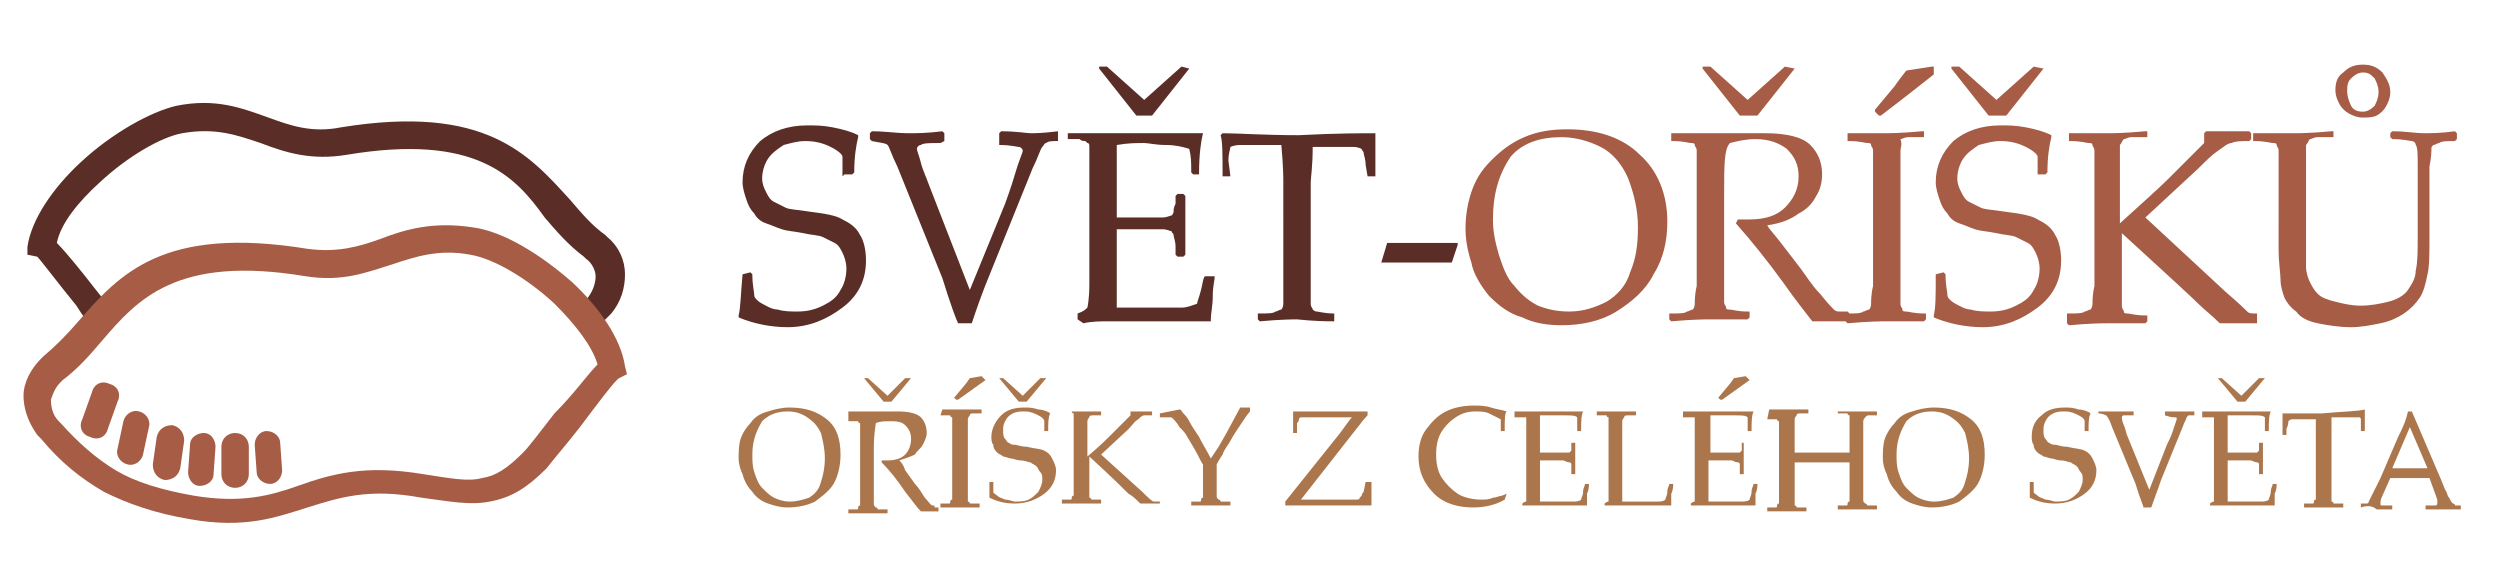 <?xml version="1.0" encoding="utf-8"?>
<!-- Generator: Adobe Illustrator 23.0.6, SVG Export Plug-In . SVG Version: 6.00 Build 0)  -->
<svg version="1.1" id="Layer_1" xmlns="http://www.w3.org/2000/svg" xmlns:xlink="http://www.w3.org/1999/xlink" x="0px" y="0px"
	 viewBox="0 0 127.6 29.9" style="enable-background:new 0 0 127.6 29.9;" xml:space="preserve">
<style type="text/css">
	.st0{fill:#5A2E26;}
	.st1{fill:#A65C45;}
	.st2{fill:#AB764C;}
</style>
<path class="st0" d="M70.5,13.4L70.5,13.4l0.3-1h3.6v0.1l-0.3,0.9H70.5z M70.2,6.8L70.2,6.8c0,0.5,0,1.2,0,2.2L70.2,9h-0.3L69.8,9
	l-0.1-0.6c0-0.3-0.1-0.5-0.1-0.6c0-0.1-0.1-0.1-0.1-0.2c0,0-0.2-0.1-0.4-0.1c-0.2,0-0.5,0-0.8,0H67c0,1-0.1,1.6-0.1,1.8v3.9l0,1.3
	c0,0.5,0,0.8,0,1c0,0.2,0.1,0.2,0.1,0.3c0,0,0.1,0.1,0.2,0.1c0.1,0,0.4,0.1,0.9,0.1l0,0v0.3l0,0.1c-1.2,0-1.8-0.1-1.9-0.1
	c-0.1,0-0.8,0-1.9,0.1l-0.1-0.1V16l0.1,0c0.4,0,0.7,0,0.8-0.1c0.1,0,0.2-0.1,0.3-0.1c0,0,0.1-0.1,0.1-0.3c0-0.1,0-0.5,0-0.9l0-1.4
	V9.2c0-0.1,0-0.7-0.1-1.8h-1c-0.4,0-0.8,0-1.1,0c-0.3,0-0.5,0.1-0.5,0.1c0,0.1-0.1,0.3-0.1,0.7L62.8,9L62.7,9h-0.3L62.4,9
	c0-1.1,0-1.8-0.1-2.1l0.1-0.1c0.8,0,2.1,0.1,3.9,0.1C68.2,6.8,69.5,6.8,70.2,6.8z M60.7,3.5l-1.9,2.4H58l-1.9-2.4l0-0.1h0.4l1.9,1.7
	l1.9-1.7L60.7,3.5L60.7,3.5z M54.4,6.8L54.4,6.8c1.6,0,2.6,0,3,0c1.5,0,2.8,0,4,0l0,0c-0.1,0.4-0.2,1.1-0.2,2l0,0.1h-0.3l-0.1-0.1
	c0,0,0-0.1,0-0.1c0-0.4,0-0.7-0.1-1.1c-0.3-0.1-0.7-0.2-1.2-0.2c-0.5,0-0.9-0.1-1.1-0.1c-0.4,0-0.8,0-1.4,0.1l0,1.1l0,1.2l0,1.4
	c0.5,0,0.9,0,1.3,0c0.4,0,0.8,0,1,0c0.3,0,0.4-0.1,0.5-0.1c0,0,0.1-0.1,0.1-0.2c0-0.1,0-0.2,0.1-0.4l0-0.4l0.1-0.1h0.3l0.1,0.1
	c0,0.5,0,1,0,1.5l0,1.5l-0.1,0.1h-0.3L60,13l0-0.4c0-0.3-0.1-0.5-0.1-0.6c0-0.1-0.1-0.1-0.1-0.2c-0.1,0-0.2-0.1-0.5-0.1
	c-0.3,0-0.6,0-1.1,0c-0.3,0-0.7,0-1.2,0c0,0.4,0,1,0,1.9c0,0.9,0,1.6,0,2.1h1.2c1.1,0,1.8,0,2.1,0c0.3,0,0.5-0.1,0.8-0.2
	c0-0.1,0.1-0.3,0.2-0.7c0.1-0.4,0.1-0.6,0.2-0.7l0.1,0h0.3l0.1,0c0,0.2-0.1,0.5-0.1,1c0,0.5-0.1,0.9-0.1,1.2l0,0.1c-0.9,0-2,0-3.4,0
	l-1.8,0c-0.4,0-0.9,0-1.3,0.1L55,16.3v-0.2L55,16c0.3-0.1,0.4-0.2,0.5-0.3c0,0,0.1-0.4,0.1-1.2c0-0.8,0-1.3,0-1.7v-2.5l0-1.5
	c0-0.3,0-0.6,0-0.8c0-0.2,0-0.4,0-0.5c0-0.1,0-0.2-0.1-0.2c0,0-0.1-0.1-0.1-0.1c-0.1,0-0.2,0-0.3-0.1l-0.5,0l-0.1,0V6.8z M48.9,16.5
	c-0.1-0.2-0.4-1-0.8-2.3l-2.3-5.7c-0.3-0.6-0.4-1-0.5-1.1c-0.1-0.1-0.3-0.1-0.8-0.2l-0.1-0.1V6.8l0.1-0.1c0.7,0,1.3,0.1,1.8,0.1
	c0.5,0,1,0,1.8-0.1l0.1,0.1v0.4L48,7.3c-0.5,0-0.9,0-1,0.1c-0.1,0-0.2,0.1-0.2,0.2c0,0.1,0.1,0.3,0.2,0.7c0.1,0.4,0.3,0.8,0.4,1.1
	l2.1,5.4l1.8-4.4c0.1-0.3,0.3-0.8,0.5-1.5c0.2-0.7,0.4-1.1,0.4-1.2c0-0.1-0.1-0.2-0.2-0.2c-0.1,0-0.4-0.1-1-0.1L51,7.1V6.8l0.1-0.1
	c0.8,0,1.3,0.1,1.5,0.1c0.2,0,0.6,0,1.4-0.1L54,6.8v0.3L54,7.2c-0.3,0-0.5,0-0.6,0.1c-0.1,0-0.1,0.1-0.2,0.2
	c-0.1,0.1-0.2,0.5-0.5,1.1l-2.1,5.2c-0.5,1.2-0.8,2.1-1,2.7H48.9z M37.9,14L37.9,14l0.4-0.1l0.1,0.1c0,0.6,0.1,0.9,0.1,1.1
	c0,0.1,0.2,0.3,0.4,0.4c0.2,0.1,0.5,0.3,0.8,0.3c0.3,0.1,0.7,0.1,1,0.1c0.5,0,0.9-0.1,1.3-0.3c0.4-0.2,0.7-0.4,0.9-0.8
	c0.2-0.3,0.3-0.7,0.3-1.1c0-0.3-0.1-0.6-0.2-0.8c-0.1-0.2-0.2-0.4-0.4-0.5c-0.2-0.1-0.4-0.2-0.6-0.3c-0.2-0.1-0.6-0.1-1-0.2
	c-0.5-0.1-0.8-0.1-1.1-0.2c-0.3-0.1-0.5-0.2-0.8-0.3c-0.3-0.1-0.5-0.3-0.6-0.5c-0.2-0.2-0.3-0.4-0.4-0.7c-0.1-0.3-0.2-0.6-0.2-0.9
	c0-0.8,0.3-1.5,0.9-2.1c0.6-0.5,1.4-0.8,2.4-0.8c0.4,0,0.8,0,1.3,0.1c0.5,0.1,0.9,0.2,1.3,0.4l0,0.1c-0.1,0.4-0.2,1-0.2,1.8
	l-0.1,0.1h-0.4L43,9c0-0.5,0-0.9,0-1c0-0.1-0.2-0.3-0.6-0.5c-0.4-0.2-0.8-0.3-1.3-0.3c-0.4,0-0.7,0.1-1.1,0.2
	c-0.3,0.2-0.6,0.4-0.8,0.7c-0.2,0.3-0.3,0.7-0.3,1c0,0.3,0.1,0.5,0.2,0.7c0.1,0.2,0.2,0.4,0.4,0.5c0.2,0.1,0.4,0.2,0.6,0.3
	c0.2,0.1,0.6,0.1,1.2,0.2c0.8,0.1,1.4,0.2,1.7,0.4c0.4,0.2,0.7,0.4,0.9,0.8c0.2,0.3,0.3,0.8,0.3,1.3c0,1-0.4,1.8-1.2,2.4
	c-0.8,0.6-1.7,1-2.8,1c-0.9,0-1.8-0.2-2.5-0.5l0-0.1C37.8,15.7,37.8,15.1,37.9,14z"/>
<path class="st1" d="M121.4,4.7c0-0.3-0.1-0.5-0.2-0.7c-0.2-0.2-0.3-0.3-0.6-0.3c-0.2,0-0.4,0.1-0.6,0.3c-0.2,0.2-0.2,0.4-0.2,0.7
	c0,0.2,0.1,0.5,0.2,0.7c0.1,0.2,0.3,0.3,0.6,0.3c0.2,0,0.4-0.1,0.6-0.3C121.3,5.2,121.4,5,121.4,4.7 M122,4.7c0,0.3-0.1,0.5-0.2,0.7
	c-0.1,0.2-0.3,0.4-0.5,0.5C121.1,6,120.8,6,120.6,6c-0.3,0-0.5-0.1-0.7-0.2c-0.2-0.1-0.4-0.3-0.5-0.5c-0.1-0.2-0.2-0.4-0.2-0.7
	c0-0.4,0.1-0.7,0.4-0.9c0.3-0.3,0.6-0.4,1-0.4c0.4,0,0.7,0.1,1,0.4C121.8,4,122,4.3,122,4.7z M115.1,6.8L115.1,6.8c1.2,0,1.8,0,2,0
	c0.2,0,0.8,0,1.9-0.1l0.1,0v0.3l-0.1,0c-0.3,0-0.6,0-0.7,0c-0.2,0-0.3,0.1-0.4,0.1c-0.1,0.1-0.1,0.2-0.2,0.3c0,0.2,0,0.4,0,0.8
	l0,1.6v2.2c0,0.7,0,1.2,0,1.6c0,0.3,0.1,0.6,0.2,0.8c0.1,0.2,0.2,0.4,0.4,0.6c0.2,0.2,0.5,0.3,0.9,0.4c0.4,0.1,0.8,0.2,1.3,0.2
	c0.5,0,1-0.1,1.4-0.2c0.4-0.1,0.8-0.3,1-0.6c0.2-0.3,0.4-0.6,0.4-1c0.1-0.4,0.1-1,0.1-1.8V10c0-0.4,0-0.8,0-1.5c0-0.6,0-1-0.1-1.1
	c0-0.1-0.1-0.2-0.2-0.2c-0.1,0-0.4-0.1-1-0.1l-0.1-0.1V6.8l0.1-0.1c0.7,0,1.2,0.1,1.6,0.1c0.3,0,0.9,0,1.6-0.1l0.1,0.1v0.3l-0.1,0.1
	c-0.4,0-0.7,0-0.8,0.1c-0.1,0-0.2,0.1-0.3,0.1c-0.1,0.1-0.1,0.1-0.1,0.2c0,0.1,0,0.4-0.1,0.9l0,1.5v2.1c0,0.8,0,1.5-0.1,1.9
	c-0.1,0.5-0.2,0.9-0.4,1.2c-0.2,0.3-0.5,0.6-0.8,0.8c-0.3,0.2-0.7,0.4-1.2,0.5c-0.5,0.1-1,0.2-1.5,0.2c-0.6,0-1.2-0.1-1.7-0.2
	c-0.5-0.1-0.9-0.3-1.1-0.6c-0.3-0.2-0.5-0.5-0.6-0.7c-0.1-0.3-0.2-0.6-0.2-0.9c0-0.3-0.1-0.9-0.1-1.6V10l0-1.3c0-0.5,0-0.8,0-1
	c0-0.2-0.1-0.2-0.1-0.3c0-0.1-0.1-0.1-0.2-0.1c-0.1,0-0.4-0.1-0.9-0.1l-0.1,0V6.8z M108.2,11.4c1.1-1,2-1.8,2.5-2.3
	c0.5-0.5,0.9-0.9,1.2-1.2c0.3-0.3,0.5-0.5,0.6-0.6V6.8l0.1-0.1c0.3,0,0.7,0,1.1,0c0.1,0,0.4,0,1.1,0l0.1,0.1v0.3l-0.1,0.1
	c-0.4,0-0.7,0-0.9,0.1c-0.2,0-0.4,0.2-0.7,0.4c-0.3,0.2-0.6,0.5-1,0.9l-2.7,2.5l4.1,3.8c0.7,0.6,1,0.9,1.1,1
	c0.1,0.1,0.2,0.1,0.5,0.1l0,0.1v0.3l0,0.1c-0.3,0-0.5,0-0.8,0c-0.2,0-0.5,0-1.1,0c-0.4-0.4-0.8-0.7-1.1-1c-0.3-0.3-1.6-1.5-3.9-3.6
	v1.4l0,1.3c0,0.5,0,0.8,0,1c0,0.2,0.1,0.2,0.1,0.3c0,0.1,0.1,0.1,0.2,0.1c0.1,0,0.4,0.1,0.9,0.1l0.1,0v0.3l-0.1,0.1c0,0-0.4,0-1.2,0
	c-0.3,0-0.6,0-0.8,0c-0.1,0-0.8,0-1.9,0.1l-0.1-0.1V16l0.1,0c0.4,0,0.7,0,0.8-0.1c0.1,0,0.2-0.1,0.3-0.1c0,0,0.1-0.1,0.1-0.3
	c0-0.1,0-0.5,0.1-0.9l0-1.4V10l0-1.3c0-0.5,0-0.8,0-1c0-0.2-0.1-0.2-0.1-0.3c0-0.1-0.1-0.1-0.2-0.1c-0.1,0-0.4-0.1-0.9-0.1l-0.1,0
	V6.8l0.1,0l0.8,0c0.6,0,0.9,0,1.1,0c0.2,0,0.8,0,1.9-0.1l0.1,0v0.3l-0.1,0c-0.3,0-0.6,0-0.7,0c-0.2,0-0.3,0.1-0.4,0.1
	c-0.1,0.1-0.1,0.2-0.2,0.3c0,0.2,0,0.4,0,0.8l0,1.6V11.4z M104.3,3.5l-1.9,2.4h-0.9l-1.9-2.4l0-0.1h0.4l1.9,1.7l1.9-1.7L104.3,3.5
	L104.3,3.5z M98.8,14L98.8,14l0.4-0.1l0.1,0.1c0,0.6,0.1,0.9,0.1,1.1c0,0.1,0.2,0.3,0.4,0.4c0.2,0.1,0.5,0.3,0.8,0.3
	c0.3,0.1,0.7,0.1,1,0.1c0.5,0,0.9-0.1,1.3-0.3c0.4-0.2,0.7-0.4,0.9-0.8c0.2-0.3,0.3-0.7,0.3-1.1c0-0.3-0.1-0.6-0.2-0.8
	c-0.1-0.2-0.2-0.4-0.4-0.5c-0.2-0.1-0.4-0.2-0.6-0.3c-0.2-0.1-0.6-0.1-1-0.2c-0.5-0.1-0.8-0.1-1.1-0.2c-0.3-0.1-0.5-0.2-0.8-0.3
	c-0.3-0.1-0.5-0.3-0.6-0.5c-0.2-0.2-0.3-0.4-0.4-0.7c-0.1-0.3-0.2-0.6-0.2-0.9c0-0.8,0.3-1.5,0.9-2.1c0.6-0.5,1.4-0.8,2.4-0.8
	c0.4,0,0.8,0,1.3,0.1c0.5,0.1,0.9,0.2,1.3,0.4l0,0.1c-0.1,0.4-0.2,1-0.2,1.8l-0.1,0.1H104L104,9c0-0.5,0-0.9,0-1
	c0-0.1-0.2-0.3-0.6-0.5c-0.4-0.2-0.8-0.3-1.3-0.3c-0.4,0-0.7,0.1-1.1,0.2c-0.3,0.2-0.6,0.4-0.8,0.7c-0.2,0.3-0.3,0.7-0.3,1
	c0,0.3,0.1,0.5,0.2,0.7c0.1,0.2,0.2,0.4,0.4,0.5c0.2,0.1,0.4,0.2,0.6,0.3c0.2,0.1,0.6,0.1,1.2,0.2c0.8,0.1,1.4,0.2,1.7,0.4
	c0.4,0.2,0.7,0.4,0.9,0.8c0.2,0.3,0.3,0.8,0.3,1.3c0,1-0.4,1.8-1.2,2.4c-0.8,0.6-1.7,1-2.8,1c-0.9,0-1.8-0.2-2.5-0.5l0-0.1
	C98.8,15.7,98.8,15.1,98.8,14z M98.7,3.8l-1.4,1.1L96,5.9l-0.1,0l-0.2-0.2l0-0.1l1-1.2c0,0,0.2-0.3,0.6-0.8l1.3-0.2l0.1,0L98.7,3.8z
	 M94.3,6.8l0.8,0c0.6,0,0.9,0,1.1,0c0.2,0,0.8,0,1.9-0.1l0.1,0v0.3l-0.1,0c-0.3,0-0.6,0-0.7,0c-0.2,0-0.3,0.1-0.4,0.1
	C97.1,7.4,97,7.5,97,7.7c0,0.2,0,0.4,0,0.8l0,1.6v3.1l0,1.3c0,0.5,0,0.8,0,1c0,0.2,0.1,0.2,0.1,0.3c0,0.1,0.1,0.1,0.2,0.1
	c0.1,0,0.4,0.1,0.9,0.1l0.1,0v0.3l-0.1,0.1c0,0-0.4,0-1.2,0c-0.3,0-0.6,0-0.8,0c-0.1,0-0.8,0-1.9,0.1l-0.1-0.1V16l0.1,0
	c0.4,0,0.7,0,0.8-0.1c0.1,0,0.2-0.1,0.3-0.1c0,0,0.1-0.1,0.1-0.3c0-0.1,0-0.5,0.1-0.9l0-1.4V10l0-1.3c0-0.5,0-0.8,0-1
	c0-0.2-0.1-0.2-0.1-0.3c0-0.1-0.1-0.1-0.2-0.1c-0.1,0-0.4-0.1-0.9-0.1l-0.1,0L94.3,6.8L94.3,6.8z M91.6,3.5l-1.9,2.4h-0.9l-1.9-2.4
	l0-0.1h0.4l1.9,1.7l1.9-1.7L91.6,3.5L91.6,3.5z M85.3,6.8L85.3,6.8c0.9,0,1.5,0,2,0c0.5,0,1.2,0,2.1,0c0.3,0,0.6,0,0.7,0
	c1.1,0,1.9,0.2,2.3,0.6C92.8,7.8,93,8.3,93,8.9c0,0.4-0.1,0.8-0.3,1.1c-0.2,0.4-0.5,0.7-0.9,0.9c-0.4,0.3-0.9,0.5-1.6,0.6
	c0.1,0.2,0.4,0.5,0.7,0.9l1,1.3c0.3,0.4,0.6,0.9,1,1.3c0.4,0.5,0.6,0.7,0.7,0.8c0.1,0.1,0.2,0.1,0.3,0.1c0.1,0,0.2,0,0.4,0l0.1,0.1
	v0.3l-0.1,0.1c-0.2,0-0.5,0-0.8,0c-0.3,0-0.7,0-1,0c-0.3-0.4-0.8-1-1.5-2c-0.8-1.1-1.6-2.1-2.4-3l0.1-0.2c0.2,0,0.4,0,0.6,0
	c0.8,0,1.4-0.2,1.8-0.6c0.4-0.4,0.7-0.9,0.7-1.6c0-0.6-0.2-1-0.6-1.4c-0.4-0.3-0.9-0.5-1.6-0.5c-0.5,0-0.9,0.1-1.3,0.2
	C88,7.6,88,8.4,88,10v3.1l0,1.3c0,0.5,0,0.8,0,1c0,0.2,0.1,0.2,0.1,0.3c0,0.1,0.1,0.1,0.2,0.1c0.1,0,0.4,0.1,0.9,0.1l0.1,0v0.3
	l-0.1,0.1c0,0-0.4,0-1.2,0c-0.3,0-0.6,0-0.8,0c-0.1,0-0.8,0-1.9,0.1l-0.1-0.1V16l0.1,0c0.4,0,0.7,0,0.8-0.1c0.1,0,0.2-0.1,0.3-0.1
	c0,0,0.1-0.1,0.1-0.3c0-0.1,0-0.5,0.1-0.9l0-1.4V10l0-1.3c0-0.5,0-0.8,0-1c0-0.2-0.1-0.2-0.1-0.3c0-0.1-0.1-0.1-0.2-0.1
	c-0.1,0-0.4-0.1-0.9-0.1l-0.1,0V6.8z M76.2,11.2c0,0.6,0.1,1.1,0.3,1.8c0.2,0.6,0.4,1.2,0.8,1.6c0.4,0.5,0.8,0.8,1.2,1
	c0.5,0.2,1,0.3,1.6,0.3c0.7,0,1.3-0.2,1.9-0.5c0.5-0.3,1-0.8,1.2-1.5c0.3-0.7,0.4-1.4,0.4-2.3c0-0.9-0.2-1.7-0.5-2.5
	c-0.3-0.7-0.8-1.3-1.4-1.6c-0.6-0.3-1.3-0.5-2-0.5c-1.1,0-2,0.3-2.6,1C76.5,8.9,76.2,9.9,76.2,11.2z M74.8,11.7
	c0-0.7,0.1-1.3,0.3-1.9c0.2-0.6,0.5-1.1,1-1.6c0.5-0.5,1-0.9,1.7-1.2c0.7-0.3,1.4-0.4,2.2-0.4c1.5,0,2.8,0.4,3.7,1.3
	c0.9,0.8,1.4,2,1.4,3.4c0,1-0.2,1.9-0.7,2.7c-0.4,0.8-1.1,1.4-1.9,1.9c-0.8,0.5-1.8,0.7-2.8,0.7c-0.7,0-1.4-0.1-2-0.4
	C77,16,76.5,15.6,76,15.1c-0.4-0.5-0.8-1.1-0.9-1.7C74.9,12.8,74.8,12.2,74.8,11.7z"/>
<path class="st2" d="M115.6,19.3l-1,1.2h-0.4l-1-1.2l0,0h0.2l1,0.9l0.9-0.9L115.6,19.3L115.6,19.3z M112.4,21L112.4,21
	c0.8,0,1.3,0,1.5,0c0.8,0,1.4,0,2,0l0,0c-0.1,0.2-0.1,0.6-0.1,1l0,0h-0.2l0,0c0,0,0,0,0-0.1c0-0.2,0-0.4,0-0.6
	c-0.1-0.1-0.3-0.1-0.6-0.1c-0.3,0-0.5,0-0.6,0c-0.2,0-0.4,0-0.7,0l0,0.6l0,0.6l0,0.7c0.2,0,0.5,0,0.7,0c0.2,0,0.4,0,0.5,0
	c0.1,0,0.2,0,0.3,0c0,0,0,0,0.1-0.1c0,0,0-0.1,0-0.2l0-0.2l0,0h0.2l0,0c0,0.3,0,0.5,0,0.8l0,0.8l0,0h-0.2l0,0l0-0.2
	c0-0.2,0-0.3,0-0.3c0,0,0-0.1-0.1-0.1c0,0-0.1,0-0.3-0.1c-0.1,0-0.3,0-0.6,0c-0.1,0-0.3,0-0.6,0c0,0.2,0,0.5,0,1c0,0.5,0,0.8,0,1.1
	h0.6c0.6,0,0.9,0,1.1,0c0.1,0,0.3,0,0.4-0.1c0-0.1,0.1-0.2,0.1-0.4c0-0.2,0.1-0.3,0.1-0.4l0,0h0.2l0,0c0,0.1,0,0.3-0.1,0.5
	c0,0.2,0,0.5,0,0.6l0,0c-0.4,0-1,0-1.7,0l-0.9,0c-0.2,0-0.4,0-0.7,0l0,0v-0.1l0,0c0.1-0.1,0.2-0.1,0.2-0.1c0,0,0-0.2,0-0.6
	c0-0.4,0-0.7,0-0.9v-1.3l0-0.8c0-0.2,0-0.3,0-0.4c0-0.1,0-0.2,0-0.2c0,0,0-0.1,0-0.1c0,0,0,0-0.1,0c0,0-0.1,0-0.2,0l-0.3,0l0,0V21z
	 M109.4,25.9c0-0.1-0.2-0.5-0.4-1.2l-1.2-2.9c-0.1-0.3-0.2-0.5-0.3-0.6c0,0-0.2-0.1-0.4-0.1l0,0V21l0,0c0.4,0,0.7,0,0.9,0
	c0.2,0,0.5,0,0.9,0l0,0v0.2l0,0c-0.3,0-0.4,0-0.5,0c-0.1,0-0.1,0.1-0.1,0.1c0,0,0,0.2,0.1,0.4c0.1,0.2,0.1,0.4,0.2,0.6l1.1,2.7
	l0.9-2.3c0.1-0.2,0.2-0.4,0.3-0.7c0.1-0.3,0.2-0.6,0.2-0.6c0-0.1,0-0.1-0.1-0.1c-0.1,0-0.2,0-0.5-0.1l0,0V21l0,0c0.4,0,0.7,0,0.8,0
	c0.1,0,0.3,0,0.7,0l0,0v0.2l0,0c-0.2,0-0.3,0-0.3,0c0,0-0.1,0.1-0.1,0.1c0,0.1-0.1,0.2-0.2,0.5l-1.1,2.7c-0.2,0.6-0.4,1.1-0.5,1.4
	H109.4z M103.6,24.6L103.6,24.6l0.2,0l0,0c0,0.3,0,0.5,0,0.5c0,0.1,0.1,0.1,0.2,0.2c0.1,0.1,0.2,0.1,0.4,0.2c0.2,0,0.4,0.1,0.5,0.1
	c0.2,0,0.5,0,0.7-0.1c0.2-0.1,0.3-0.2,0.5-0.4c0.1-0.2,0.2-0.4,0.2-0.6c0-0.2,0-0.3-0.1-0.4c-0.1-0.1-0.1-0.2-0.2-0.3
	c-0.1-0.1-0.2-0.1-0.3-0.2c-0.1,0-0.3-0.1-0.5-0.1c-0.2,0-0.4-0.1-0.5-0.1c-0.1,0-0.3-0.1-0.4-0.1c-0.1-0.1-0.2-0.1-0.3-0.2
	c-0.1-0.1-0.2-0.2-0.2-0.4c-0.1-0.1-0.1-0.3-0.1-0.4c0-0.4,0.1-0.8,0.5-1.1c0.3-0.3,0.7-0.4,1.2-0.4c0.2,0,0.4,0,0.7,0.1
	c0.2,0,0.5,0.1,0.6,0.2l0,0c-0.1,0.2-0.1,0.5-0.1,0.9l0,0h-0.2l0,0c0-0.3,0-0.5,0-0.5c0-0.1-0.1-0.2-0.3-0.3
	c-0.2-0.1-0.4-0.2-0.7-0.2c-0.2,0-0.4,0-0.6,0.1c-0.2,0.1-0.3,0.2-0.4,0.4c-0.1,0.2-0.1,0.3-0.1,0.5c0,0.1,0,0.3,0.1,0.4
	c0.1,0.1,0.1,0.2,0.2,0.2c0.1,0.1,0.2,0.1,0.3,0.1c0.1,0,0.3,0.1,0.6,0.1c0.4,0.1,0.7,0.1,0.9,0.2c0.2,0.1,0.3,0.2,0.4,0.4
	c0.1,0.2,0.2,0.4,0.2,0.6c0,0.5-0.2,0.9-0.6,1.2c-0.4,0.3-0.9,0.5-1.5,0.5c-0.5,0-0.9-0.1-1.3-0.3l0,0
	C103.6,25.5,103.6,25.2,103.6,24.6z M96.8,23.2c0,0.3,0,0.6,0.1,0.9c0.1,0.3,0.2,0.6,0.4,0.8c0.2,0.2,0.4,0.4,0.6,0.5
	c0.2,0.1,0.5,0.2,0.8,0.2c0.4,0,0.7-0.1,1-0.2c0.3-0.2,0.5-0.4,0.6-0.8c0.1-0.3,0.2-0.7,0.2-1.2c0-0.5-0.1-0.9-0.2-1.3
	c-0.2-0.4-0.4-0.6-0.7-0.8c-0.3-0.2-0.6-0.3-1-0.3c-0.6,0-1,0.2-1.3,0.5C97,22,96.8,22.5,96.8,23.2z M96.1,23.4c0-0.3,0-0.7,0.1-1
	c0.1-0.3,0.3-0.6,0.5-0.8c0.2-0.3,0.5-0.5,0.9-0.6c0.3-0.1,0.7-0.2,1.1-0.2c0.8,0,1.4,0.2,1.9,0.6c0.5,0.4,0.7,1,0.7,1.8
	c0,0.5-0.1,1-0.3,1.4c-0.2,0.4-0.6,0.7-1,1c-0.4,0.2-0.9,0.3-1.4,0.3c-0.4,0-0.7-0.1-1-0.2c-0.3-0.1-0.6-0.3-0.8-0.6
	c-0.2-0.2-0.4-0.5-0.5-0.9C96.2,24,96.1,23.7,96.1,23.4z M90.3,20.9c0.6,0,0.9,0,1,0c0.1,0,0.4,0,1,0l0,0v0.2l0,0
	c-0.2,0-0.3,0-0.4,0c-0.1,0-0.2,0-0.2,0.1c0,0-0.1,0.1-0.1,0.2c0,0.1,0,0.2,0,0.4l0,0.8v0.5c0.5,0,1,0,1.4,0c0.6,0,1.1,0,1.4,0v-0.5
	l0-0.7c0-0.3,0-0.4,0-0.5c0-0.1,0-0.1,0-0.2c0,0-0.1,0-0.1-0.1c-0.1,0-0.2,0-0.5,0l0,0V21l0,0c0.6,0,0.9,0,1,0c0.1,0,0.4,0,1,0l0,0
	v0.2l0,0c-0.2,0-0.3,0-0.4,0c-0.1,0-0.1,0-0.2,0.1c0,0-0.1,0.1-0.1,0.2c0,0.1,0,0.2,0,0.4l0,0.8v1.6l0,0.7c0,0.3,0,0.4,0,0.5
	c0,0.1,0,0.1,0.1,0.2c0,0,0.1,0,0.1,0.1c0.1,0,0.2,0,0.5,0l0,0v0.2l0,0c-0.6,0-0.9,0-1,0c-0.1,0-0.4,0-1,0l0,0v-0.2l0,0
	c0.2,0,0.4,0,0.4,0c0.1,0,0.1,0,0.1-0.1c0,0,0-0.1,0.1-0.1c0-0.1,0-0.2,0-0.5l0-0.7v-0.8c-0.7,0-1.2,0-1.4,0c-0.3,0-0.8,0-1.4,0v0.8
	l0,0.7c0,0.3,0,0.4,0,0.5c0,0.1,0,0.1,0,0.2c0,0,0.1,0,0.1,0.1c0.1,0,0.2,0,0.5,0l0,0v0.2l0,0c-0.6,0-0.9,0-1,0c-0.1,0-0.4,0-1,0
	l0,0v-0.2l0,0c0.2,0,0.4,0,0.4,0c0.1,0,0.1,0,0.1-0.1c0,0,0-0.1,0.1-0.1c0-0.1,0-0.2,0-0.5l0-0.7v-1.6l0-0.7c0-0.3,0-0.4,0-0.5
	c0-0.1,0-0.1,0-0.2c0,0-0.1,0-0.1-0.1c-0.1,0-0.2,0-0.5,0l0,0L90.3,20.9L90.3,20.9z M89.3,19.4l-0.7,0.5l-0.7,0.5l-0.1,0l-0.1-0.1
	l0,0l0.5-0.6c0,0,0.1-0.1,0.3-0.4l0.6-0.1l0,0L89.3,19.4z M86,21L86,21c0.8,0,1.3,0,1.5,0c0.8,0,1.4,0,2,0l0,0
	c-0.1,0.2-0.1,0.6-0.1,1l0,0h-0.2l0,0c0,0,0,0,0-0.1c0-0.2,0-0.4,0-0.6c-0.1-0.1-0.3-0.1-0.6-0.1c-0.3,0-0.5,0-0.6,0
	c-0.2,0-0.4,0-0.7,0l0,0.6l0,0.6l0,0.7c0.2,0,0.5,0,0.7,0c0.2,0,0.4,0,0.5,0c0.1,0,0.2,0,0.3,0c0,0,0,0,0.1-0.1c0,0,0-0.1,0-0.2
	l0-0.2l0,0H89l0,0c0,0.3,0,0.5,0,0.8l0,0.8l0,0h-0.2l0,0l0-0.2c0-0.2,0-0.3,0-0.3c0,0,0-0.1-0.1-0.1c0,0-0.1,0-0.3-0.1
	c-0.1,0-0.3,0-0.6,0c-0.1,0-0.3,0-0.6,0c0,0.2,0,0.5,0,1c0,0.5,0,0.8,0,1.1h0.6c0.6,0,0.9,0,1.1,0c0.1,0,0.3,0,0.4-0.1
	c0-0.1,0.1-0.2,0.1-0.4c0-0.2,0.1-0.3,0.1-0.4l0,0h0.2l0,0c0,0.1,0,0.3-0.1,0.5c0,0.2,0,0.5,0,0.6l0,0c-0.4,0-1,0-1.7,0l-0.9,0
	c-0.2,0-0.4,0-0.7,0l0,0v-0.1l0,0c0.1-0.1,0.2-0.1,0.2-0.1c0,0,0-0.2,0-0.6c0-0.4,0-0.7,0-0.9v-1.3l0-0.8c0-0.2,0-0.3,0-0.4
	c0-0.1,0-0.2,0-0.2c0,0,0-0.1,0-0.1c0,0,0,0-0.1,0c0,0-0.1,0-0.2,0l-0.3,0l0,0V21z M81.5,21L81.5,21c0.6,0,0.9,0,1,0
	c0.1,0,0.4,0,1,0l0,0v0.2l0,0c-0.2,0-0.3,0-0.4,0c-0.1,0-0.2,0-0.2,0.1c0,0-0.1,0.1-0.1,0.2c0,0.1,0,0.2,0,0.4l0,0.8v1.5
	c0,0.4,0,0.7,0,0.8l0,0.6h0.7c0.6,0,0.9,0,1.1,0c0.1,0,0.3,0,0.4-0.1c0-0.1,0.1-0.2,0.1-0.4c0-0.2,0.1-0.3,0.1-0.4l0,0h0.2l0,0
	c0,0.1,0,0.3-0.1,0.5c0,0.3,0,0.5,0,0.6l0,0c-0.4,0-1,0-1.7,0l-1,0c-0.2,0-0.5,0-0.7,0l0,0v-0.1l0,0c0.1-0.1,0.2-0.1,0.2-0.1
	c0,0,0-0.2,0-0.4c0-0.3,0-0.6,0-1v-1.5l0-0.7c0-0.3,0-0.4,0-0.5c0-0.1,0-0.1,0-0.2c0,0-0.1,0-0.1-0.1c-0.1,0-0.2,0-0.5,0l0,0V21z
	 M77.3,21L77.3,21c0.8,0,1.3,0,1.5,0c0.8,0,1.4,0,2,0l0,0c-0.1,0.2-0.1,0.6-0.1,1l0,0h-0.2l0,0c0,0,0,0,0-0.1c0-0.2,0-0.4,0-0.6
	c-0.1-0.1-0.3-0.1-0.6-0.1c-0.3,0-0.5,0-0.6,0c-0.2,0-0.4,0-0.7,0l0,0.6l0,0.6l0,0.7c0.2,0,0.5,0,0.7,0c0.2,0,0.4,0,0.5,0
	c0.1,0,0.2,0,0.3,0c0,0,0,0,0.1-0.1c0,0,0-0.1,0-0.2l0-0.2l0,0h0.2l0,0c0,0.3,0,0.5,0,0.8l0,0.8l0,0h-0.2l0,0l0-0.2
	c0-0.2,0-0.3,0-0.3c0,0,0-0.1-0.1-0.1c0,0-0.1,0-0.3-0.1c-0.1,0-0.3,0-0.6,0c-0.1,0-0.3,0-0.6,0c0,0.2,0,0.5,0,1c0,0.5,0,0.8,0,1.1
	h0.6c0.6,0,0.9,0,1.1,0c0.1,0,0.3,0,0.4-0.1c0-0.1,0.1-0.2,0.1-0.4c0-0.2,0.1-0.3,0.1-0.4l0,0h0.2l0,0c0,0.1,0,0.3-0.1,0.5
	c0,0.2,0,0.5,0,0.6l0,0c-0.4,0-1,0-1.7,0l-0.9,0c-0.2,0-0.4,0-0.7,0l0,0v-0.1l0,0c0.1-0.1,0.2-0.1,0.2-0.1c0,0,0-0.2,0-0.6
	c0-0.4,0-0.7,0-0.9v-1.3l0-0.8c0-0.2,0-0.3,0-0.4c0-0.1,0-0.2,0-0.2c0,0,0-0.1,0-0.1c0,0,0,0-0.1,0c0,0-0.1,0-0.2,0l-0.3,0l0,0V21z
	 M76.9,25.2l-0.1,0.3c-0.5,0.3-1.1,0.4-1.6,0.4c-0.8,0-1.5-0.2-2-0.7c-0.5-0.5-0.8-1.1-0.8-1.9c0-0.5,0.1-1,0.4-1.4
	c0.3-0.4,0.6-0.7,1-0.9c0.4-0.2,0.9-0.3,1.4-0.3c0.3,0,0.6,0,0.9,0.1c0.3,0.1,0.5,0.1,0.8,0.2l0,0c-0.1,0.1-0.1,0.4-0.1,1l0,0h-0.2
	l0,0l0-0.6c-0.2-0.1-0.4-0.2-0.6-0.3c-0.2-0.1-0.5-0.1-0.7-0.1c-0.4,0-0.7,0.1-1,0.3c-0.3,0.2-0.5,0.4-0.7,0.7
	c-0.2,0.3-0.3,0.7-0.3,1.2c0,0.5,0.1,0.9,0.3,1.2c0.2,0.3,0.5,0.6,0.8,0.8c0.3,0.2,0.8,0.3,1.2,0.3c0.2,0,0.4,0,0.6-0.1
	c0.2,0,0.3-0.1,0.5-0.1C76.6,25.3,76.7,25.3,76.9,25.2L76.9,25.2z M65.6,25.8v-0.2l0.8-1l2-2.5c0.3-0.4,0.5-0.7,0.6-0.8h-0.1l-0.6,0
	c-0.5,0-0.9,0-1.2,0c-0.3,0-0.5,0-0.6,0c-0.1,0-0.2,0-0.2,0.1c0,0,0,0.1-0.1,0.2l0,0.5l0,0h-0.2l0,0c0-0.2,0-0.3,0-0.4
	c0-0.3,0-0.5,0-0.7l0,0c0.8,0,1.4,0,1.7,0c0.5,0,1.3,0,2.1,0l0,0v0.2c-0.3,0.3-0.4,0.5-0.5,0.6l-2.9,3.7l1.4,0c0.3,0,0.6,0,0.8,0
	c0.3,0,0.5,0,0.6,0c0.1,0,0.2,0,0.2-0.1c0,0,0.1-0.1,0.1-0.1c0,0,0-0.1,0.1-0.2l0.1-0.5l0,0H70l0,0c0,0.1,0,0.5,0,1.2l0,0
	c-1,0-1.7,0-2.3,0C67.2,25.8,66.6,25.8,65.6,25.8L65.6,25.8z M59.2,21.3L59.2,21.3l0-0.2l0,0l1-0.2c0.1,0,0.1,0.1,0.2,0.2
	c0.1,0.1,0.2,0.2,0.3,0.4c0.1,0.2,0.3,0.5,0.5,0.8c0.2,0.4,0.4,0.7,0.6,1.1l0.4-0.6l0.4-0.7l0.7-1.3c0.1,0,0.2,0,0.3,0
	c0.1,0,0.1,0,0.2,0l0,0V21c-0.1,0.1-0.3,0.4-0.5,0.7c-0.2,0.3-0.4,0.6-0.5,0.8c-0.1,0.2-0.3,0.4-0.4,0.7c-0.2,0.3-0.3,0.5-0.3,0.5
	c0,0.1,0,0.1,0,0.2v0.5l0,0.5c0,0.2,0,0.3,0,0.4c0,0.1,0,0.1,0.1,0.2c0,0,0.1,0,0.1,0.1c0.1,0,0.2,0,0.5,0l0,0v0.2l0,0
	c0,0-0.2,0-0.6,0c-0.2,0-0.3,0-0.4,0c-0.1,0-0.4,0-1,0l0,0v-0.2l0,0c0.2,0,0.4,0,0.4,0c0.1,0,0.1,0,0.1-0.1c0,0,0-0.1,0.1-0.1
	c0-0.1,0-0.2,0-0.4l0-0.6v-0.7c-0.1-0.1-0.2-0.4-0.5-0.9l-0.3-0.5c-0.1-0.2-0.2-0.3-0.4-0.5c-0.1-0.2-0.3-0.4-0.3-0.4
	c-0.1-0.1-0.1-0.1-0.2-0.1C59.5,21.3,59.4,21.3,59.2,21.3z M55.5,23.3c0.6-0.5,1-0.9,1.3-1.2c0.3-0.3,0.5-0.5,0.6-0.6
	c0.2-0.2,0.3-0.3,0.3-0.3V21l0,0c0.2,0,0.4,0,0.6,0c0,0,0.2,0,0.5,0l0,0v0.2l0,0c-0.2,0-0.4,0-0.4,0c-0.1,0-0.2,0.1-0.3,0.2
	c-0.2,0.1-0.3,0.3-0.5,0.5l-1.4,1.3l2.1,1.9c0.3,0.3,0.5,0.5,0.6,0.5c0,0,0.1,0,0.3,0l0,0v0.1l0,0c-0.1,0-0.3,0-0.4,0
	c-0.1,0-0.3,0-0.6,0c-0.2-0.2-0.4-0.4-0.6-0.5c-0.2-0.2-0.8-0.8-2-1.9v0.7l0,0.7c0,0.3,0,0.4,0,0.5c0,0.1,0,0.1,0,0.2
	c0,0,0.1,0,0.1,0.1c0.1,0,0.2,0,0.5,0l0,0v0.2l0,0c0,0-0.2,0-0.6,0c-0.2,0-0.3,0-0.4,0c-0.1,0-0.4,0-1,0l0,0v-0.2l0,0
	c0.2,0,0.4,0,0.4,0c0.1,0,0.1,0,0.1-0.1c0,0,0-0.1,0.1-0.1c0-0.1,0-0.2,0-0.5l0-0.7v-1.6l0-0.7c0-0.3,0-0.4,0-0.5c0-0.1,0-0.1,0-0.2
	c0,0-0.1,0-0.1-0.1c-0.1,0-0.2,0-0.5,0l0,0V21l0,0l0.4,0c0.3,0,0.5,0,0.6,0c0.1,0,0.4,0,1,0l0,0v0.2l0,0c-0.2,0-0.3,0-0.4,0
	c-0.1,0-0.2,0-0.2,0.1c0,0-0.1,0.1-0.1,0.2c0,0.1,0,0.2,0,0.4l0,0.8V23.3z M53.4,19.3l-1,1.2h-0.4l-1-1.2l0,0h0.2l1,0.9l0.9-0.9
	L53.4,19.3L53.4,19.3z M50.5,24.6L50.5,24.6l0.2,0l0,0c0,0.3,0,0.5,0,0.5c0,0.1,0.1,0.1,0.2,0.2c0.1,0.1,0.2,0.1,0.4,0.2
	c0.2,0,0.4,0.1,0.5,0.1c0.2,0,0.5,0,0.7-0.1c0.2-0.1,0.3-0.2,0.5-0.4c0.1-0.2,0.2-0.4,0.2-0.6c0-0.2,0-0.3-0.1-0.4
	c-0.1-0.1-0.1-0.2-0.2-0.3c-0.1-0.1-0.2-0.1-0.3-0.2c-0.1,0-0.3-0.1-0.5-0.1c-0.2,0-0.4-0.1-0.5-0.1c-0.1,0-0.3-0.1-0.4-0.1
	c-0.1-0.1-0.2-0.1-0.3-0.2c-0.1-0.1-0.2-0.2-0.2-0.4c-0.1-0.1-0.1-0.3-0.1-0.4c0-0.4,0.2-0.8,0.5-1.1c0.3-0.3,0.7-0.4,1.2-0.4
	c0.2,0,0.4,0,0.7,0.1c0.2,0,0.5,0.1,0.6,0.2l0,0c-0.1,0.2-0.1,0.5-0.1,0.9l0,0h-0.2l0,0c0-0.3,0-0.5,0-0.5c0-0.1-0.1-0.2-0.3-0.3
	c-0.2-0.1-0.4-0.2-0.7-0.2c-0.2,0-0.4,0-0.6,0.1c-0.2,0.1-0.3,0.2-0.4,0.4c-0.1,0.2-0.1,0.3-0.1,0.5c0,0.1,0,0.3,0.1,0.4
	c0.1,0.1,0.1,0.2,0.2,0.2c0.1,0.1,0.2,0.1,0.3,0.1c0.1,0,0.3,0.1,0.6,0.1c0.4,0.1,0.7,0.1,0.9,0.2c0.2,0.1,0.3,0.2,0.4,0.4
	c0.1,0.2,0.2,0.4,0.2,0.6c0,0.5-0.2,0.9-0.6,1.2c-0.4,0.3-0.9,0.5-1.5,0.5c-0.5,0-0.9-0.1-1.3-0.3l0,0
	C50.5,25.5,50.5,25.2,50.5,24.6z M50.3,19.4l-0.7,0.5l-0.7,0.5l-0.1,0l-0.1-0.1l0,0l0.5-0.6c0,0,0.1-0.1,0.3-0.4l0.6-0.1l0,0
	L50.3,19.4z M48.1,20.9l0.4,0c0.3,0,0.5,0,0.6,0c0.1,0,0.4,0,1,0l0,0v0.2l0,0c-0.2,0-0.3,0-0.4,0c-0.1,0-0.2,0-0.2,0.1
	c0,0-0.1,0.1-0.1,0.2c0,0.1,0,0.2,0,0.4l0,0.8v1.6l0,0.7c0,0.3,0,0.4,0,0.5c0,0.1,0,0.1,0,0.2c0,0,0.1,0,0.1,0.1c0.1,0,0.2,0,0.5,0
	l0,0v0.2l0,0c0,0-0.2,0-0.6,0c-0.2,0-0.3,0-0.4,0c-0.1,0-0.4,0-1,0l0,0v-0.2l0,0c0.2,0,0.4,0,0.4,0c0.1,0,0.1,0,0.1-0.1
	c0,0,0-0.1,0.1-0.1c0-0.1,0-0.2,0-0.5l0-0.7v-1.6l0-0.7c0-0.3,0-0.4,0-0.5c0-0.1,0-0.1,0-0.2c0,0-0.1,0-0.1-0.1c-0.1,0-0.2,0-0.5,0
	l0,0L48.1,20.9L48.1,20.9z M46.5,19.3l-1,1.2h-0.4l-1-1.2l0,0h0.2l1,0.9l0.9-0.9L46.5,19.3L46.5,19.3z M43.3,21L43.3,21
	c0.5,0,0.8,0,1,0c0.3,0,0.6,0,1.1,0c0.2,0,0.3,0,0.4,0c0.6,0,1,0.1,1.2,0.3c0.2,0.2,0.3,0.5,0.3,0.8c0,0.2-0.1,0.4-0.2,0.6
	c-0.1,0.2-0.3,0.3-0.4,0.5c-0.2,0.1-0.5,0.2-0.8,0.3c0.1,0.1,0.2,0.2,0.3,0.5l0.5,0.7c0.2,0.2,0.3,0.4,0.5,0.7
	c0.2,0.2,0.3,0.4,0.4,0.4c0.1,0,0.1,0,0.1,0.1c0,0,0.1,0,0.2,0l0,0v0.2l0,0c-0.1,0-0.2,0-0.4,0c-0.2,0-0.3,0-0.5,0
	c-0.2-0.2-0.4-0.5-0.8-1c-0.4-0.6-0.8-1.1-1.2-1.5l0-0.1c0.1,0,0.2,0,0.3,0c0.4,0,0.7-0.1,0.9-0.3c0.2-0.2,0.3-0.5,0.3-0.8
	c0-0.3-0.1-0.5-0.3-0.7c-0.2-0.2-0.5-0.2-0.8-0.2c-0.2,0-0.5,0-0.7,0.1c0,0.1-0.1,0.5-0.1,1.3v1.6l0,0.7c0,0.3,0,0.4,0,0.5
	c0,0.1,0,0.1,0.1,0.2c0,0,0.1,0,0.1,0.1c0.1,0,0.2,0,0.5,0l0,0v0.2l0,0c0,0-0.2,0-0.6,0c-0.2,0-0.3,0-0.4,0c-0.1,0-0.4,0-1,0l0,0
	v-0.2l0,0c0.2,0,0.4,0,0.4,0c0.1,0,0.1,0,0.1-0.1c0,0,0-0.1,0.1-0.1c0-0.1,0-0.2,0-0.5l0-0.7v-1.6l0-0.7c0-0.3,0-0.4,0-0.5
	c0-0.1,0-0.1,0-0.2c0,0-0.1,0-0.1-0.1c-0.1,0-0.2,0-0.5,0l0,0V21z M38.4,23.2c0,0.3,0,0.6,0.1,0.9c0.1,0.3,0.2,0.6,0.4,0.8
	c0.2,0.2,0.4,0.4,0.6,0.5c0.2,0.1,0.5,0.2,0.8,0.2c0.4,0,0.7-0.1,1-0.2c0.3-0.2,0.5-0.4,0.6-0.8c0.1-0.3,0.2-0.7,0.2-1.2
	c0-0.5-0.1-0.9-0.2-1.3c-0.2-0.4-0.4-0.6-0.7-0.8c-0.3-0.2-0.6-0.3-1-0.3c-0.6,0-1,0.2-1.3,0.5C38.6,22,38.4,22.5,38.4,23.2z
	 M37.7,23.4c0-0.3,0-0.7,0.1-1c0.1-0.3,0.3-0.6,0.5-0.8c0.2-0.3,0.5-0.5,0.9-0.6c0.3-0.1,0.7-0.2,1.1-0.2c0.8,0,1.4,0.2,1.9,0.6
	c0.5,0.4,0.7,1,0.7,1.8c0,0.5-0.1,1-0.3,1.4c-0.2,0.4-0.6,0.7-1,1c-0.4,0.2-0.9,0.3-1.4,0.3c-0.4,0-0.7-0.1-1-0.2
	c-0.3-0.1-0.6-0.3-0.8-0.6c-0.2-0.2-0.4-0.5-0.5-0.9C37.8,24,37.7,23.7,37.7,23.4z"/>
<path class="st2" d="M122.1,23.9h1.8l-0.9-2.1L122.1,23.9z M120.5,25.9L120.5,25.9l0-0.2l0,0c0.2,0,0.3,0,0.3,0c0,0,0.1,0,0.1-0.1
	c0,0,0.1-0.2,0.2-0.4l0.4-0.8l0.9-2.1c0.2-0.4,0.4-0.8,0.5-1.3h0.2l1.5,3.5l0.2,0.5c0.1,0.1,0.1,0.3,0.2,0.4
	c0.1,0.2,0.1,0.2,0.2,0.3c0,0,0.1,0,0.1,0.1c0,0,0.1,0,0.3,0l0,0v0.2l0,0c-0.2,0-0.5,0-0.7,0c-0.4,0-0.8,0-1.1,0l0,0v-0.2l0,0
	c0.3,0,0.4,0,0.5,0c0.1,0,0.1-0.1,0.1-0.1c0-0.1,0-0.1,0-0.2l-0.4-1.1h-2l-0.4,0.9c-0.1,0.2-0.1,0.3-0.1,0.4c0,0.1,0,0.1,0.1,0.1
	c0.1,0,0.2,0,0.5,0l0,0v0.2l0,0c-0.3,0-0.6,0-0.8,0C121.1,25.8,120.8,25.8,120.5,25.9z M120.7,20.9L120.7,20.9c0,0.2,0,0.6,0,1.1
	l0,0h-0.2l0,0l0-0.3c0-0.2,0-0.3,0-0.3c0,0,0-0.1-0.1-0.1c0,0-0.1,0-0.2,0c-0.1,0-0.3,0-0.4,0H119c0,0.5,0,0.8,0,0.9v2l0,0.7
	c0,0.3,0,0.4,0,0.5c0,0.1,0,0.1,0,0.2c0,0,0.1,0,0.1,0.1c0.1,0,0.2,0,0.5,0l0,0v0.2l0,0c-0.6,0-0.9,0-1,0c-0.1,0-0.4,0-1,0l0,0v-0.2
	l0,0c0.2,0,0.4,0,0.4,0c0.1,0,0.1,0,0.1-0.1c0,0,0-0.1,0.1-0.1c0-0.1,0-0.2,0-0.5l0-0.7v-2c0,0,0-0.3,0-0.9h-0.5c-0.2,0-0.4,0-0.6,0
	c-0.2,0-0.2,0-0.3,0.1c0,0,0,0.2-0.1,0.4l0,0.3l0,0h-0.2l0,0c0-0.6,0-0.9,0-1.1l0,0c0.4,0,1.1,0,2,0C119.6,21,120.3,21,120.7,20.9z"
	/>
<path class="st0" d="M1.4,12.6c0.2-1.4,1.3-3,2.7-4.3c1.6-1.5,3.6-2.6,4.9-2.9c2-0.4,3.3,0.1,4.7,0.6c1.1,0.4,2.2,0.8,3.7,0.5
	c7.4-1.2,9.6,1.4,11.7,3.7c0.6,0.7,1.1,1.3,1.8,1.8c0,0,0.1,0.1,0.1,0.1c0.6,0.5,0.9,1.2,0.9,1.9c0,0.7-0.2,1.4-0.7,2
	c0,0-0.1,0.1-0.2,0.2c-0.1,0.1-0.1,0.1-0.2,0.2c-0.3-0.4-0.5-0.7-0.9-1.1c0,0,0.1-0.1,0.1-0.1c0.3-0.4,0.4-0.8,0.4-1.1
	c0-0.3-0.2-0.7-0.5-0.9c0,0,0,0-0.1-0.1c-0.8-0.6-1.4-1.3-2-2C26.3,9,24.3,6.8,17.7,7.9c-1.8,0.3-3.1-0.1-4.4-0.6
	c-1.2-0.4-2.3-0.8-4-0.5C8.2,7,6.5,8,5.1,9.3c-1.1,1-2,2.1-2.2,3.1c0.5,0.5,1.3,1.5,2,2.4l0.4,0.5c-0.3,0.3-0.6,0.7-0.9,1
	c-0.2-0.2-0.3-0.4-0.5-0.7c-0.9-1.1-1.8-2.3-2-2.5L1.4,13L1.4,12.6z"/>
<path class="st1" d="M29.2,14.4c1.4,1.3,2.5,2.9,2.7,4.3l0.1,0.4l-0.4,0.2c-0.2,0.1-1.1,1.3-2,2.5c-0.7,0.9-1.4,1.7-1.7,2.1l0,0
	c-1,1-1.8,1.5-2.9,1.7c-1,0.2-2,0-3.5-0.2c-2.7-0.5-4.2,0-5.8,0.5c-1.6,0.5-3.2,1.1-6,0.6c-1.8-0.3-3.2-0.8-4.4-1.4
	c-1.2-0.7-2.2-1.5-3.2-2.7c-0.1-0.1-0.1-0.1-0.2-0.2c-0.5-0.7-0.7-1.4-0.7-2c0-0.7,0.4-1.4,0.9-1.9c0.1-0.1,0.1-0.1,0.1-0.1h0
	c0.6-0.5,1.2-1.1,1.8-1.8c2.1-2.4,4.3-4.9,11.7-3.7c1.5,0.2,2.6-0.1,3.7-0.5c1.3-0.5,2.7-0.9,4.7-0.6C25.7,11.8,27.6,13,29.2,14.4
	 M30.5,18.6c-0.3-1-1.2-2.1-2.2-3.1c-1.4-1.3-3.1-2.3-4.3-2.5c-1.6-0.3-2.8,0.1-4,0.5c-1.3,0.4-2.5,0.9-4.4,0.6
	c-6.6-1.1-8.6,1.2-10.4,3.3c-0.6,0.7-1.2,1.4-2,2l0,0c0,0-0.1,0.1-0.1,0.1c-0.3,0.3-0.4,0.6-0.5,0.9c0,0.4,0.1,0.8,0.4,1.1
	c0,0,0.1,0.1,0.1,0.1c0.9,1,1.8,1.8,2.8,2.4c1,0.6,2.3,1,4,1.3c2.4,0.4,3.9,0,5.3-0.5c1.7-0.6,3.4-1.1,6.4-0.6
	c1.3,0.2,2.3,0.4,3,0.2c0.7-0.1,1.3-0.5,2.1-1.3l0,0c0.3-0.3,0.9-1.1,1.6-2C29.3,20.1,30,19.1,30.5,18.6z"/>
<path class="st1" d="M13,22.7c0-0.4,0.3-0.7,0.6-0.7c0.4,0,0.7,0.3,0.7,0.6l0.1,1.4c0,0.4-0.3,0.7-0.6,0.7c-0.4,0-0.7-0.3-0.7-0.6
	L13,22.7z"/>
<path class="st1" d="M11.3,22.8c0-0.4,0.3-0.7,0.7-0.7c0.4,0,0.7,0.3,0.7,0.7l0,1.4c0,0.4-0.3,0.7-0.7,0.7c-0.4,0-0.7-0.3-0.7-0.7
	L11.3,22.8z"/>
<path class="st1" d="M9.7,22.7c0-0.4,0.4-0.6,0.7-0.6c0.4,0,0.6,0.4,0.6,0.7l-0.1,1.4c0,0.4-0.4,0.6-0.7,0.6c-0.4,0-0.6-0.4-0.6-0.7
	L9.7,22.7z"/>
<path class="st1" d="M8,22.3c0.1-0.4,0.4-0.6,0.8-0.6c0.4,0.1,0.6,0.4,0.6,0.8l-0.2,1.4c-0.1,0.4-0.4,0.6-0.8,0.6
	c-0.4-0.1-0.6-0.4-0.6-0.8L8,22.3z"/>
<path class="st1" d="M6.3,21.5c0.1-0.4,0.5-0.6,0.8-0.5c0.4,0.1,0.6,0.5,0.5,0.8l-0.3,1.4c-0.1,0.4-0.5,0.6-0.8,0.5
	c-0.4-0.1-0.6-0.5-0.5-0.8L6.3,21.5z"/>
<path class="st1" d="M4.7,20c0.1-0.4,0.5-0.6,0.9-0.4c0.4,0.1,0.6,0.5,0.4,0.9l-0.5,1.4c-0.1,0.4-0.5,0.6-0.9,0.4
	c-0.4-0.1-0.6-0.5-0.4-0.9L4.7,20z"/>
</svg>
